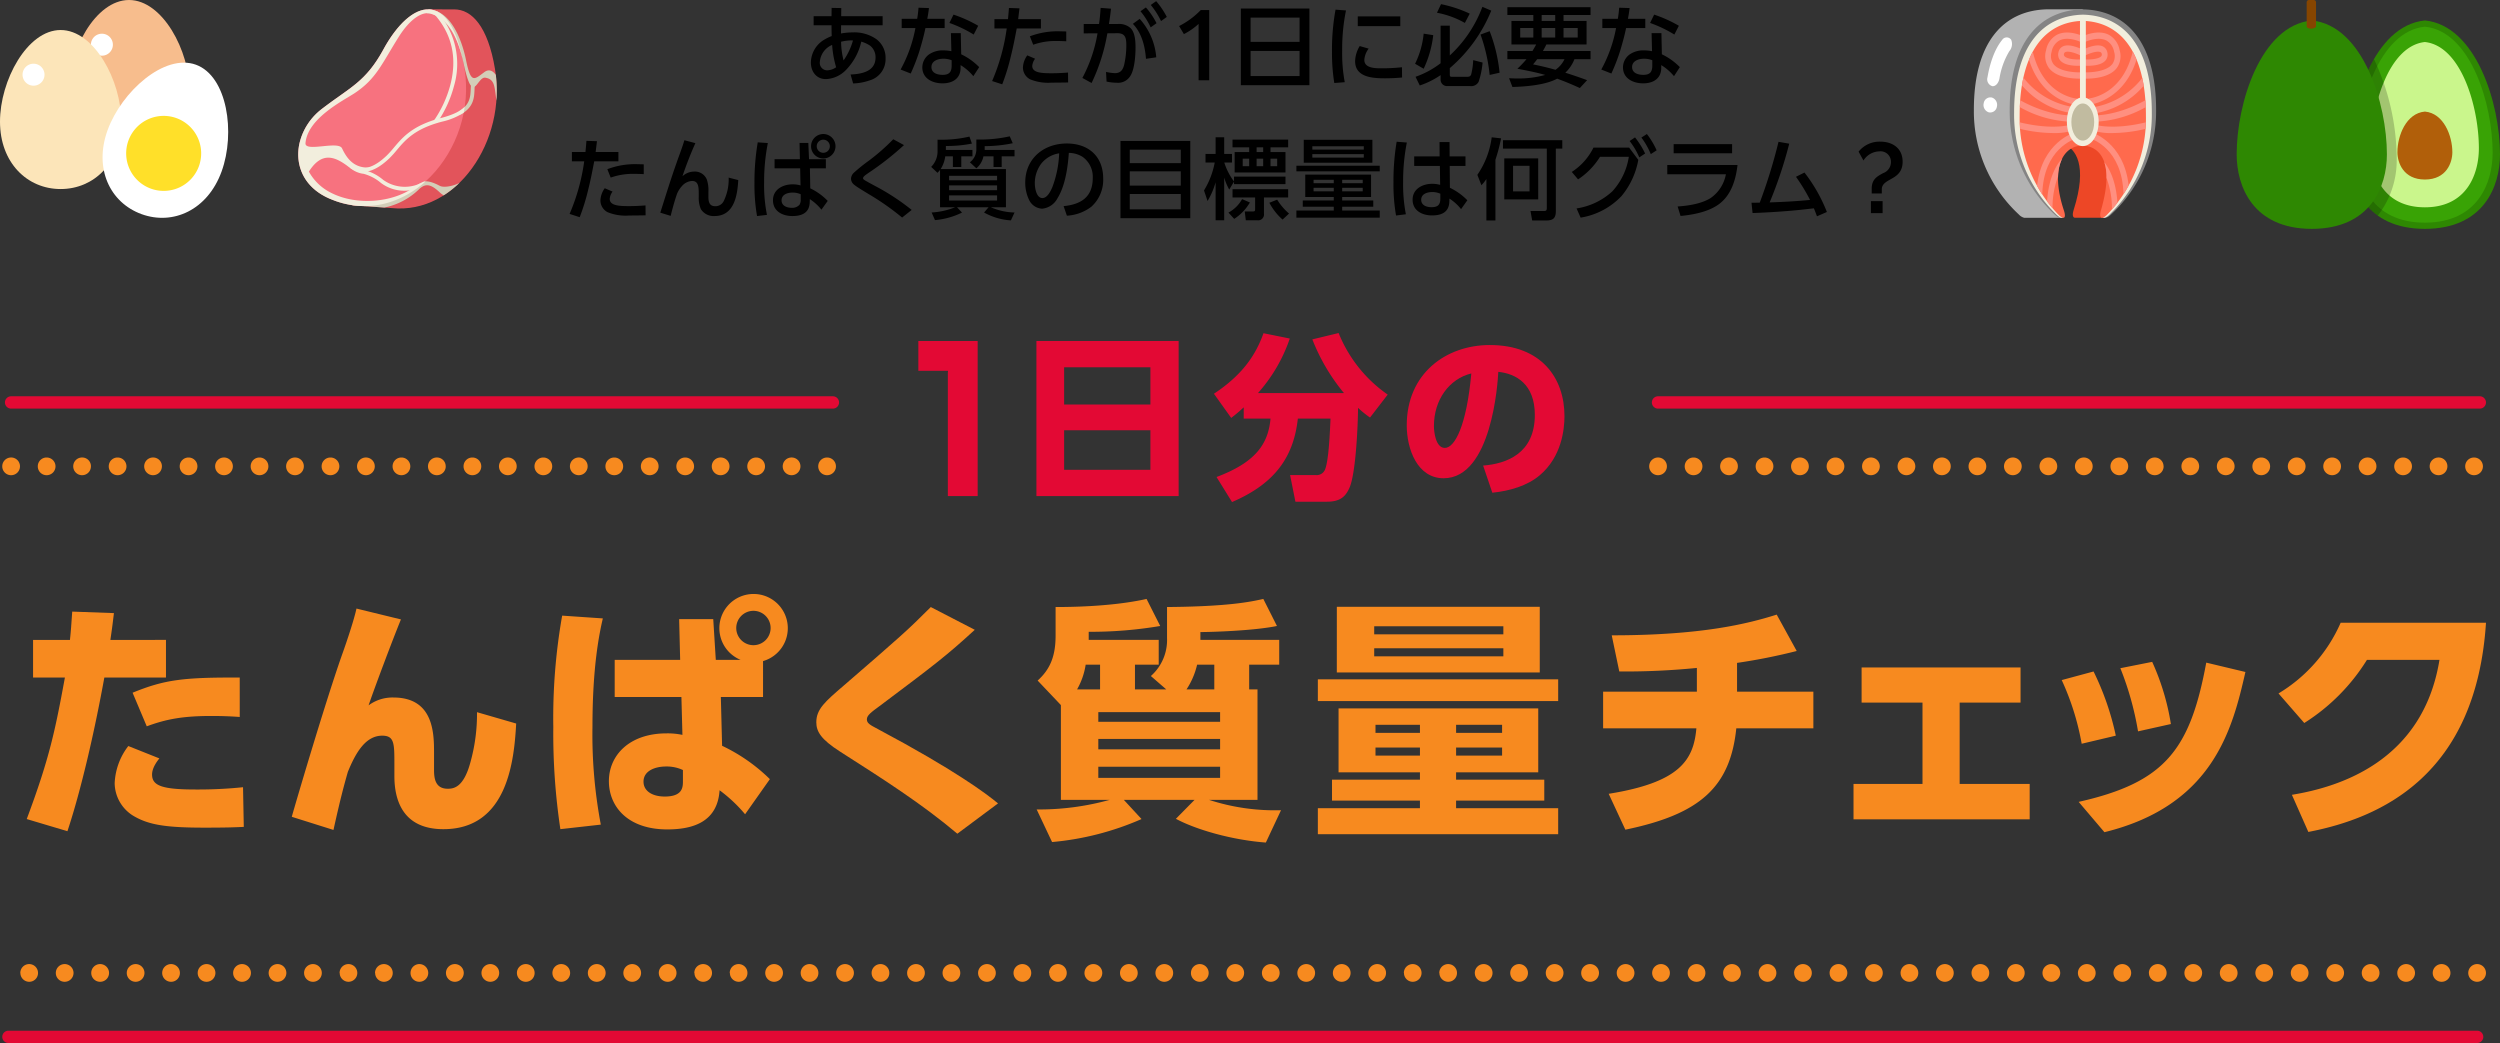 <svg id="index_ttl_01" xmlns="http://www.w3.org/2000/svg" width="564.471" height="235.497" viewBox="0 0 564.471 235.497">
  <rect x="0" y="0" width="564.471" height="235.497" fill="#333333" stroke="none"/>
  <defs>
    <style>
      .cls-1 {
        fill: #f78a1f;
      }

      .cls-2 {
        fill: #e30934;
      }

      .cls-3 {
        fill: #e2545b;
      }

      .cls-4 {
        fill: #f7727f;
      }

      .cls-5 {
        fill: #d3ceb8;
      }

      .cls-6 {
        fill: #f2eedd;
      }

      .cls-7 {
        fill: #f7bd8d;
      }

      .cls-8 {
        fill: #fff;
      }

      .cls-9 {
        fill: #fce5b9;
      }

      .cls-10 {
        fill: #ffe029;
      }

      .cls-11 {
        fill: #ed4726;
      }

      .cls-12 {
        fill: #b2b2b2;
      }

      .cls-13 {
        fill: #848484;
      }

      .cls-14 {
        fill: #ff6a4d;
      }

      .cls-15 {
        fill: #ff8f80;
      }

      .cls-16 {
        fill: #c1bba0;
      }

      .cls-17 {
        fill: #2e8802;
      }

      .cls-17, .cls-18, .cls-19, .cls-20, .cls-21, .cls-22 {
        fill-rule: evenodd;
      }

      .cls-18 {
        fill: #39a305;
      }

      .cls-19 {
        fill: #caf68c;
      }

      .cls-20 {
        fill: #b15f0a;
      }

      .cls-21 {
        opacity: 0.2;
      }

      .cls-22 {
        fill: #864500;
      }
    </style>
  </defs>
  <path id="パス_2296" data-name="パス 2296" d="M-91-12.3h9.38v-2.04h-9.36l.02-1.84-2.18-.04-.02,1.88H-97.2v2.04h4.04c0,.82.02,1.64.04,2.44a10.463,10.463,0,0,0-1.58.76,6.11,6.11,0,0,0-3.12,5.22c0,2.02,1.22,3.74,3.38,3.74a6.643,6.643,0,0,0,4.42-1.94A13.378,13.378,0,0,0-86.44-8.6a7.27,7.27,0,0,1,2,.92,3.328,3.328,0,0,1,1.22,2.66c0,3.16-3.14,3.74-5.64,3.84l.58,2.02a12.225,12.225,0,0,0,3.7-.68A4.963,4.963,0,0,0-80.96-4.8a5.236,5.236,0,0,0-2.08-4.36,8.62,8.62,0,0,0-5.36-1.52,14.511,14.511,0,0,0-2.62.24Zm.56,7.94A17.711,17.711,0,0,1-91-8.58a10.279,10.279,0,0,1,2.34-.3c.12,0,.22.02.34.02A14.752,14.752,0,0,1-90.44-4.36Zm-1.68,1.54a3.647,3.647,0,0,1-2.06.7A1.671,1.671,0,0,1-95.8-4a4.524,4.524,0,0,1,2.78-3.86A22.583,22.583,0,0,0-92.12-2.82Zm20.58-10.94c.16-.8.28-1.6.38-2.42l-2.36-.08c-.06.84-.16,1.66-.3,2.5h-3.5v2.1h3.1A31.371,31.371,0,0,1-77.56-2.3l2.28.9a43.954,43.954,0,0,0,2-5.18c.5-1.68.98-3.38,1.32-5.08h4.34v-2.1Zm11.5,1.58a29.8,29.8,0,0,0-5.58-2.52l-.92,1.88a28.741,28.741,0,0,1,5.48,2.62Zm-3.94,1.66H-66.2l.1,4.08a9.208,9.208,0,0,0-1.82-.18,5.371,5.371,0,0,0-3.3.96A3.658,3.658,0,0,0-72.66-2.8c0,2.54,2.32,3.62,4.56,3.62,2.22,0,4.08-1.04,4.08-3.5V-3.3A11.482,11.482,0,0,1-61.14-.8l1.32-2.04a14.217,14.217,0,0,0-4.06-2.9ZM-66.04-4.4v1.22c0,1.46-.56,2.08-2.04,2.08-1.14,0-2.52-.38-2.52-1.76,0-1.42,1.52-1.88,2.68-1.88A5.047,5.047,0,0,1-66.04-4.4Zm14.7-7.18h5.46v-2.1h-5.14c.1-.82.2-1.62.3-2.44l-2.38-.08c-.06.84-.14,1.68-.22,2.52h-3.06v2.1h2.78A45.765,45.765,0,0,1-56.9.3l2.28.74a47.028,47.028,0,0,0,1.96-6.38C-52.14-7.4-51.74-9.48-51.34-11.58Zm2.96,1.78.76,1.9a14.931,14.931,0,0,1,5.38-.84c.7,0,1.38.02,2.08.06V-10.9c-.38,0-.78-.02-1.18-.02A17.643,17.643,0,0,0-48.38-9.8Zm-.58,4.3a5,5,0,0,0-.98,2.72A3,3,0,0,0-48.34-.1a10.67,10.67,0,0,0,4.88.76c1.24,0,2.48-.02,3.72-.04l-.02-2.24c-1.18.1-2.56.16-3.74.16-2.2,0-4.34-.1-4.34-1.64a3.151,3.151,0,0,1,.64-1.64Zm18.08-4.98,2.22-.02c1.9-.02,2.06,1.16,2.06,2.74a19.376,19.376,0,0,1-.5,4.44c-.3,1.14-.84,1.84-2.08,1.84a11.461,11.461,0,0,1-2-.28l.12,2.18a10.917,10.917,0,0,0,2.28.26A3.223,3.223,0,0,0-25.82-.66c1.08-1.42,1.3-4.78,1.3-6.56,0-1.4-.08-3.32-1.08-4.4a3.908,3.908,0,0,0-2.98-.96h-1.94c.18-1.14.34-2.3.46-3.46l-2.34-.18c-.08,1.22-.18,2.44-.36,3.64h-3.46v2.12l3.12-.02A33.021,33.021,0,0,1-36.52-.4L-34.44.74A42.419,42.419,0,0,0-30.88-10.48Zm7.48-4.98a16.448,16.448,0,0,1,2.3,3.64l1.32-.94a16.6,16.6,0,0,0-2.4-3.56Zm-.18,1.72-1.54,1.12c2.02,2.1,2.74,5.06,2.96,7.9l2.32-.34A14.724,14.724,0,0,0-23.58-13.74Zm2.5-3.14a17.3,17.3,0,0,1,2.32,3.64l1.3-.94a18.526,18.526,0,0,0-2.4-3.56Zm10.8,17h2.4V-15.72H-9.8a18.163,18.163,0,0,1-4.88,3.6l1.08,1.82a14.834,14.834,0,0,0,3.32-2.3Zm9.54-16.2V1.24H14.74V-16.08Zm2.2,7.54v-5.48H12.52v5.48Zm0,2.04H12.52V-.82H1.46Zm19.18-9.32a50.534,50.534,0,0,0-.8,9.66,41.86,41.86,0,0,0,.52,6.9L22.72.56a35.013,35.013,0,0,1-.58-7.08A43.635,43.635,0,0,1,23-15.64Zm5.02,1.52v2.2h9.6v-2.2Zm.44,6.7a6.907,6.907,0,0,0-1.04,3.4c0,3.68,4,3.88,6.74,3.88,1.3,0,2.58-.06,3.86-.18l-.02-2.32A40.063,40.063,0,0,1,31-2.58c-1.34,0-3.86,0-3.86-1.88a4.715,4.715,0,0,1,.98-2.56Zm18.36-9.46-.92,1.94a20.219,20.219,0,0,1,6.3,2.3l1.1-2.1A28.64,28.64,0,0,0,44.46-17.06Zm-.1,13.34A20.143,20.143,0,0,1,38.7-.66l.96,1.96a18.771,18.771,0,0,0,4.7-2.34v.98a1.452,1.452,0,0,0,1.52,1.5h5.18A1.891,1.891,0,0,0,52.94.48a18.148,18.148,0,0,0,.9-4.36l-2.12-.54a15.249,15.249,0,0,1-.46,3.24c-.18.42-.42.52-.92.52H46.96c-.4,0-.52-.04-.52-.54V-2.62A33.768,33.768,0,0,0,55.8-15.6l-2-.86A28.463,28.463,0,0,1,46.44-5.48V-12.2H44.36Zm11.08-7.24-2.06.76a38.632,38.632,0,0,1,2.06,9.12l2.24-.5A36.064,36.064,0,0,0,55.44-10.96Zm-12.74.9-2.16-.34A19.794,19.794,0,0,1,38.6-3.6l1.94,1.12A24.092,24.092,0,0,0,42.7-10.06ZM65.1-6.48H59.44v1.84h4.32A23.424,23.424,0,0,1,61.7-2.48c2.1.4,4.22.8,6.28,1.4a22.316,22.316,0,0,1-6.18.8q-.99,0-1.98-.06l.76,1.98c2.98-.08,7.5-.44,10.1-1.88C72.42.4,74.12,1.1,75.8,1.88L77.44.1q-2.43-.9-4.92-1.68a8.363,8.363,0,0,0,2.06-3.06h3.64V-6.48H67.46c.3-.52.52-.94.78-1.48h9.08v-5.32h-5.2v-1.34h6.1v-1.76H59.44v1.76H65.3v1.34H60.36v5.32h5.58C65.68-7.44,65.4-6.98,65.1-6.48Zm5.2,4.24c-1.66-.48-3.36-.88-5.06-1.22.32-.38.64-.78.94-1.18h6.16A6.082,6.082,0,0,1,70.3-2.24ZM67.18-14.62h3.06v1.34H67.18Zm-4.84,2.94H65.3v2.16H62.34Zm4.84,0h3.06v2.16H67.18Zm4.94,0h3.2v2.16h-3.2Zm14.54-2.08c.16-.8.28-1.6.38-2.42l-2.36-.08c-.06.84-.16,1.66-.3,2.5h-3.5v2.1h3.1A31.371,31.371,0,0,1,80.64-2.3l2.28.9a43.954,43.954,0,0,0,2-5.18c.5-1.68.98-3.38,1.32-5.08h4.34v-2.1Zm11.5,1.58a29.8,29.8,0,0,0-5.58-2.52l-.92,1.88a28.741,28.741,0,0,1,5.48,2.62Zm-3.94,1.66H92l.1,4.08a9.208,9.208,0,0,0-1.82-.18,5.371,5.371,0,0,0-3.3.96A3.658,3.658,0,0,0,85.54-2.8C85.54-.26,87.86.82,90.1.82c2.22,0,4.08-1.04,4.08-3.5V-3.3A11.482,11.482,0,0,1,97.06-.8l1.32-2.04a14.217,14.217,0,0,0-4.06-2.9ZM92.16-4.4v1.22c0,1.46-.56,2.08-2.04,2.08-1.14,0-2.52-.38-2.52-1.76,0-1.42,1.52-1.88,2.68-1.88A5.047,5.047,0,0,1,92.16-4.4Zm-238.9,22.82h5.46v-2.1h-5.14c.1-.82.2-1.62.3-2.44l-2.38-.08c-.06.84-.14,1.68-.22,2.52h-3.06v2.1H-149a45.766,45.766,0,0,1-3.3,11.88l2.28.74a47.028,47.028,0,0,0,1.96-6.38C-147.54,22.6-147.14,20.52-146.74,18.42Zm2.96,1.78.76,1.9a14.931,14.931,0,0,1,5.38-.84c.7,0,1.38.02,2.08.06V19.1c-.38,0-.78-.02-1.18-.02A17.643,17.643,0,0,0-143.78,20.2Zm-.58,4.3a5,5,0,0,0-.98,2.72,3,3,0,0,0,1.6,2.68,10.67,10.67,0,0,0,4.88.76c1.24,0,2.48-.02,3.72-.04l-.02-2.24c-1.18.1-2.56.16-3.74.16-2.2,0-4.34-.1-4.34-1.64a3.151,3.151,0,0,1,.64-1.64Zm17.98-10.84c-.52,1.76-1.2,3.46-1.8,5.2-1.3,3.68-2.46,7.42-3.64,11.16l2.34.72c.46-1.82.82-3.16,1.42-4.94a5.852,5.852,0,0,1,1.14-1.8,3.23,3.23,0,0,1,2.26-1.14c1.44,0,1.52,1.28,1.52,2.96v.64a6.438,6.438,0,0,0,.48,2.76,3.387,3.387,0,0,0,3.08,1.56c4.44,0,5.18-4.66,5.36-8.12l-2.18-.56a.974.974,0,0,1,.02.24,11.14,11.14,0,0,1-1.14,5.1,2.065,2.065,0,0,1-1.9,1.12c-1.38,0-1.54-1.08-1.54-2.2v-1a7.7,7.7,0,0,0-.34-2.78,2.9,2.9,0,0,0-2.88-1.84,3.9,3.9,0,0,0-2.64,1.06c.84-2.5,1.84-5.08,2.92-7.48Zm26.08,4.28h-5.72V20h5.78l.08,3.86a6.591,6.591,0,0,0-1.78-.24c-2.18,0-4.44,1.14-4.44,3.6,0,2.48,2.16,3.56,4.36,3.56,2.24,0,3.92-.76,3.94-3.24l.02-.58a11,11,0,0,1,2.62,2.38l1.42-1.98a13.855,13.855,0,0,0-3.94-2.84L-98.04,20h3.6V17.94h-3.8l-.16-3.66h-1.98Zm.18,7.92v1.12a2.176,2.176,0,0,1-.26,1.24,2.176,2.176,0,0,1-1.78.7c-1.06,0-2.28-.44-2.28-1.68,0-1.36,1.4-1.76,2.5-1.76A4.436,4.436,0,0,1-100.12,25.86Zm5.1-13.6a2.766,2.766,0,0,0-2.76,2.76,2.766,2.766,0,0,0,2.76,2.76,2.766,2.766,0,0,0,2.76-2.76A2.766,2.766,0,0,0-95.02,12.26Zm0,1.28a1.477,1.477,0,0,1,1.48,1.48,1.477,1.477,0,0,1-1.48,1.48,1.477,1.477,0,0,1-1.48-1.48A1.477,1.477,0,0,1-95.02,13.54Zm-14.8.6a53.21,53.21,0,0,0-.74,9.1,41.374,41.374,0,0,0,.58,7.54l2.24-.26a34.049,34.049,0,0,1-.64-7.26,44.884,44.884,0,0,1,.84-8.96Zm33.02.62-2.42-1.32a46.2,46.2,0,0,1-5.46,4.8,39.34,39.34,0,0,0-3.48,2.8,1.976,1.976,0,0,0-.6,1.32,1.755,1.755,0,0,0,.7,1.34c.54.48,2.54,1.66,3.28,2.12a58.287,58.287,0,0,1,7.56,5.3l2.16-1.72a51.2,51.2,0,0,0-7.64-5.08c-.98-.52-1.96-1.04-2.92-1.6-.16-.1-.42-.26-.42-.48,0-.34.46-.66,1.14-1.14A65.378,65.378,0,0,0-76.8,14.76Zm8.28,5.42a7.145,7.145,0,0,0,1.04-2.88h1.72v2.4h1.9V17.3h2.52V15.86h-6v-.9a28.987,28.987,0,0,0,5.88-.54l-.56-1.58a28.12,28.12,0,0,1-7.2.7v2.78a4.953,4.953,0,0,1-1.44,3.36l1.42,1.34a4.718,4.718,0,0,0,.58-.66V28.8h3.4a16.887,16.887,0,0,1-5.3,1.18l.76,1.72A17.158,17.158,0,0,0-63.7,30l-1.12-1.2h7.12l-1.02,1.18a14.089,14.089,0,0,0,6.06,1.78l.82-1.78a14.019,14.019,0,0,1-5.34-1.18h3.4V20.18Zm12.74,1.52v1H-66.62v-1Zm0,2.16v1.08H-66.62V23.86Zm0,2.26v1.16H-66.62V26.12Zm3.54-11.78-.68-1.56a30.911,30.911,0,0,1-7.54.72v2.12a3.642,3.642,0,0,1-1.46,3.02L-60.46,20a4.714,4.714,0,0,0,1.6-2.7h2.28v2.4h1.84V17.3h2.9V15.86h-6.74V15A31.87,31.87,0,0,0-52.24,14.34ZM-40.02,30.7a10,10,0,0,0,5.52-2.02,8.164,8.164,0,0,0,2.68-6.36c0-5-3.3-7.92-8.22-7.92-5.2,0-9.38,3.4-9.38,8.8a8.89,8.89,0,0,0,.86,3.92,3.453,3.453,0,0,0,2.94,2,4.372,4.372,0,0,0,3.48-2.36c1.74-2.78,2.34-7,2.56-10.24a5.982,5.982,0,0,1,3.08.88,5.511,5.511,0,0,1,2.32,4.8c0,4.28-2.64,5.96-6.58,6.34Zm-1.74-14.08a24.115,24.115,0,0,1-1.52,7.58c-.36.88-1.14,2.52-2.26,2.52-1.36,0-1.72-2.26-1.72-3.3a7.372,7.372,0,0,1,1.46-4.48A6.386,6.386,0,0,1-41.76,16.62Zm13.84-2.8V31.26h15.76V13.82Zm2.1,5.02V15.8H-14.3v3.04Zm0,1.84H-14.3V23.9H-25.82Zm0,5.12H-14.3v3.46H-25.82Zm19.18-7.1A18.479,18.479,0,0,1-9.06,25l.8,2.38a17.153,17.153,0,0,0,1.82-4.22v8.58H-4.5V22.1a12.873,12.873,0,0,0,1.14,2.7L-2.28,23v.58H9.34v-1.7H-2.28v1.1a14.247,14.247,0,0,1-2.2-4.28h1.74V16.76H-4.5V13H-6.44v3.76H-8.72V18.7Zm4.02-5.18v1.74H1.14v1.08H-2.14v4.6H9.34v-4.6H5.96V15.26H9.94V13.52ZM4.3,15.26v1.08H2.82V15.26ZM1.14,17.82v1.7H-.32v-1.7Zm3.16,0v1.7H2.82v-1.7Zm3.16,0v1.7H5.96v-1.7Zm-10.08,6.9v1.86h5.1v2.74c0,.32-.14.42-.46.42H.14l.24,2H3.02a1.316,1.316,0,0,0,1.46-1.48V26.58H9.94V24.72Zm3.92,3-1.76-.76A7.638,7.638,0,0,1-3.54,30l1.3,1.42A10.993,10.993,0,0,0,1.3,27.72Zm7.38,3.86,1.46-1.36a13.371,13.371,0,0,1-2.68-3.14l-1.76.7A13.417,13.417,0,0,0,8.68,31.58ZM11.8,19.42v1.26H30.62V19.42Zm1.66-5.86v5.18h15.5V13.56Zm13.56,1.46v.76H15.4v-.76Zm0,1.78v.78H15.4V16.8Zm1.64,4.62H13.8v5.06h6.44v.78h-7v1.42h7v.86H11.8v1.6H30.62v-1.6H22.14v-.86h7.02V27.26H22.14v-.78h6.52ZM20.24,22.6v.76H15.68V22.6Zm0,1.8v.8H15.68v-.8Zm6.54-1.8v.76H22.14V22.6Zm0,1.8v.8H22.14v-.8ZM46.4,17.32l-.02-3.24H44.12l.02,3.24H38.4v2.14h5.8l.06,4.28a6.847,6.847,0,0,0-1.8-.24c-2.16,0-4.42,1.14-4.42,3.58,0,2.5,2.18,3.56,4.38,3.56,2.22,0,3.88-.76,3.92-3.22l.02-.58a10.6,10.6,0,0,1,2.62,2.38l1.42-2a13.789,13.789,0,0,0-3.94-2.82l-.04-4.94h3.56V17.32Zm-2.1,8.42v1.12c0,1.4-.6,1.92-2,1.92-1.08,0-2.32-.4-2.32-1.68,0-1.32,1.38-1.74,2.5-1.74A4.436,4.436,0,0,1,44.3,25.74ZM34.44,14a53.517,53.517,0,0,0-.72,9.1,41.455,41.455,0,0,0,.58,7.56l2.22-.28a35.257,35.257,0,0,1-.62-7.26,44.686,44.686,0,0,1,.84-8.94ZM54.7,22.42v9.36h2.04V18.08a40.072,40.072,0,0,0,1.28-4.84L55.9,13a19.288,19.288,0,0,1-3.24,8.48l.92,2.34A9.293,9.293,0,0,0,54.7,22.42Zm17.14-8.76H58.44v1.9h9.9V28.94c0,.48-.08.7-.6.7H64.66l.38,2.14H68.2c1.54,0,2.18-.5,2.18-2.1V15.56h1.46Zm-5.44,4.1H58.74v9.26H66.4Zm-1.96,1.68v5.78H60.72V19.44ZM89,18.1l-2.08-2.78H78.88a13.7,13.7,0,0,1-4.9,5.5L75.4,22.5a16.534,16.534,0,0,0,4.96-5.1h6.5a14.89,14.89,0,0,1-3.72,7.8,15.279,15.279,0,0,1-8.08,3.86l.92,2.08a16.294,16.294,0,0,0,9.22-4.86A17.611,17.611,0,0,0,89,18.1Zm.7-5.04a16.849,16.849,0,0,1,2.12,3.74l1.32-.86a18.107,18.107,0,0,0-2.2-3.68Zm-2.66.78a16.367,16.367,0,0,1,2.18,3.7l1.32-.88a19.144,19.144,0,0,0-2.28-3.64Zm9.94.7V16.6h13.2V14.54Zm-1.44,4.72v2.08h13.24a8.349,8.349,0,0,1-3.48,5.4c-2.08,1.28-5.02,1.72-7.42,1.88l.66,2.14c2.82-.26,6.26-.92,8.58-2.6,2.86-2.04,3.9-5.58,4.28-8.9Zm20.88,8.5c-.62,0-1.24.02-1.86.02l.24,2.32c1.84-.06,3.68-.16,5.52-.28,1.4-.1,2.8-.2,4.22-.34,1.36-.12,2.74-.3,4.1-.44.26.6.48,1.2.7,1.8l2.24-.98a35.66,35.66,0,0,0-5.06-8.9l-1.92.96a40.85,40.85,0,0,1,3.18,5.22c-3.04.3-6.08.46-9.12.56a96.358,96.358,0,0,0,4.42-13.26l-2.42-.42A118.475,118.475,0,0,1,116.42,27.76Zm25.28-2.08h2.28v-.94c0-1.18,1-1.7,2.02-2.28,1.28-.7,2.68-1.58,2.68-3.94,0-3.06-2.28-4.54-5.06-4.54a6.061,6.061,0,0,0-4.88,2.26l1.1,2a4.347,4.347,0,0,1,3.56-2.06,2.343,2.343,0,0,1,2.64,2.42,2.615,2.615,0,0,1-1.74,2.48c-1.2.68-2.6,1.28-2.6,3.52Zm-.18,4.44h2.64v-2.7h-2.64Z" transform="translate(280.909 18)"/>
  <g id="グループ_4836" data-name="グループ 4836" transform="translate(-263.565 -414.109)">
    <path id="パス_1701" data-name="パス 1701" class="cls-1" d="M265.45,551.774c5.192-13.862,6.452-20.2,8.618-31.951h-7.189v-8.5h8.328c.229-2.109.29-3.256.515-6.392l9.415.342c-.342,2.854-.4,3.309-.8,6.05H296.89v8.5H282.971c-2.23,12.325-5.309,25.62-8.332,34.693ZM295.4,538.081c-1.481,1.827-1.65,3.023-1.65,3.655,0,2.508,2.282,3.365,9.813,3.365a98.782,98.782,0,0,0,10.723-.515l.173,8.956c-2.339.117-4.452.173-8.843.173-8.843,0-12.723-.628-16.205-2.737a8.751,8.751,0,0,1-4.105-7.306,14.755,14.755,0,0,1,3.079-8.388Zm18.145-9.358c-1.538-.113-3.594-.225-6.388-.225-6.336,0-10.159.684-14.607,2.339l-3.2-7.588c7.245-2.966,11.524-3.482,24.191-3.425Z" transform="translate(4.151 47.268)"/>
    <path id="パス_1702" data-name="パス 1702" class="cls-1" d="M304.968,507.215c-1.884,4.56-6.279,16.314-7.306,19.4a9.06,9.06,0,0,1,5.591-1.771c9.246,0,9.185,8.336,9.185,12.671v3.707c0,1.884.286,4.222,3.083,4.222,1.312,0,3.595-.229,5.136-5.993a40.592,40.592,0,0,0,1.481-11.294l8.847,2.564c-.459,8.107-1.828,23.853-16.431,23.853-9.246,0-11.069-6.674-11.069-11.979v-2.685c0-4.677,0-6.448-2.741-6.448-3.711,0-5.937,3.711-7.76,8.159-.8,2.8-1.654,5.877-3.252,13.126l-9.415-2.967c.857-3.083,7.3-24.992,11.242-36.291.395-1.082,2.681-7.531,3.365-10.727Z" transform="translate(49.128 46.753)"/>
    <path id="パス_1703" data-name="パス 1703" class="cls-1" d="M394.786,544.413c10.84-1.771,29.613-7.648,33.32-30.47H411.732A44.7,44.7,0,0,1,397.579,528.2l-5.816-6.674A34.981,34.981,0,0,0,405.8,505.554h32.809c-2.226,34.52-23.793,44.1-40.11,47.243Z" transform="translate(386.263 49.155)"/>
    <g id="グループ_4833" data-name="グループ 4833" transform="translate(470.917 489.305)">
      <path id="パス_1704" data-name="パス 1704" class="cls-2" d="M328.263,489.75h-12.8v6.736h6.712l-.05.475v27.812h6.735V489.75Z" transform="translate(-315.465 -487.959)"/>
      <path id="パス_1705" data-name="パス 1705" class="cls-2" d="M354.2,489.75v35.022H322.088V489.75ZM328.343,504.1h19.482v-8.408H328.343Zm0,5.812v8.928h19.482v-8.928Z" transform="translate(-295.429 -487.959)"/>
      <path id="パス_1706" data-name="パス 1706" class="cls-2" d="M338.778,506.078a36.169,36.169,0,0,1-2.83,2.391l-3.9-5.458c6.774-4.464,9.564-9.121,11.194-13.665l5.937,1.2A35.873,35.873,0,0,1,342,502.854h19.405a44.157,44.157,0,0,1-7.133-12.116l5.933-1.433a31,31,0,0,0,11.081,13.9l-3.989,5.18a22.934,22.934,0,0,1-2.709-2.19c0,3.107-.439,14.583-1.912,18.008-.833,1.872-1.952,3.184-5.1,3.184h-7.128l-1.2-6.013h5.776a2.033,2.033,0,0,0,2.073-1.155c.878-1.876,1.155-8.807,1.276-11.6h-7.374c-1.034,9.523-6.018,15.022-14.861,18.846l-3.5-5.655c8.722-3.268,11.673-7.37,12.188-13.19h-6.054Z" transform="translate(-265.311 -489.305)"/>
      <path id="パス_1707" data-name="パス 1707" class="cls-2" d="M360.109,517.192c5.261-.4,11.673-2.713,11.673-11.435,0-6.935-4.222-9.322-8.247-9.721-.117,2.467-1.509,24.022-12.349,24.022-5.9,0-8.324-6.533-8.324-11.951,0-11.753,8.92-18.129,18.761-18.129,11.592,0,16.853,7.41,16.853,16.056,0,2.987-.636,9.165-5.579,13.347-2.826,2.391-6.81,3.546-10.715,3.945ZM349,508.264c0,1.357.4,4.943,2.467,4.943,2.234,0,4.9-4.979,5.977-16.817C352.421,497.626,349,502.367,349,508.264Z" transform="translate(-232.588 -487.269)"/>
    </g>
    <path id="パス_1708" data-name="パス 1708" class="cls-1" d="M306.17,509.518c-.745,3.252-2.339,10.614-2.339,24.42a109.167,109.167,0,0,0,1.884,22.138l-9.133,1.026a145.931,145.931,0,0,1-1.594-23.048,132.984,132.984,0,0,1,2-25.165Zm36.174,17.743h-9.527l.282,11.017a39.443,39.443,0,0,1,10.787,7.531l-5.595,7.93a33.168,33.168,0,0,0-5.76-5.418c-.459,7.072-5.877,8.839-11.81,8.839-8.956,0-13.182-5.188-13.182-10.9,0-5.82,4.621-10.784,13.009-10.784a15.854,15.854,0,0,1,3.594.342l-.229-8.562H308.85v-8.384h14.78l-.229-9.189h7.7l.576,9.189h5.587a7.727,7.727,0,1,1,5.08.282Zm-18.089,16.491a8.629,8.629,0,0,0-3.764-.8c-2.624,0-5.136,1.022-5.136,3.421,0,2.17,2.057,3.365,4.794,3.365,4.106,0,4.106-2.166,4.106-3.538Zm12.039-32.064a3.88,3.88,0,1,0,3.88-3.884A3.888,3.888,0,0,0,336.294,511.687Z" transform="translate(93.507 44.221)"/>
    <path id="パス_1709" data-name="パス 1709" class="cls-1" d="M341.584,555.855c-8.046-6.786-16.66-12.269-26.477-18.54-4.279-2.741-5.365-4.508-5.365-6.621,0-2.967,2-4.677,6.11-8.215,13.005-11.242,14.434-12.494,19.739-17.8l9.93,5.136c-6.336,5.82-9.185,7.986-21.514,17.232-1.88,1.368-2.85,2.109-2.85,2.967,0,.914.684,1.256,2.508,2.226,17.348,9.242,24.424,14.547,27.105,16.773Z" transform="translate(138.136 46.496)"/>
    <path id="パス_1710" data-name="パス 1710" class="cls-1" d="M351.368,524.648l-3.478-3.023a10.851,10.851,0,0,0,3.651-8.562v-7.016c13.979-.113,18.942-1.2,21.74-1.827l3.079,6.106c-5.245,1.083-14.889,1.373-17.288,1.373v1.767h17.8v5.591h-6.786v5.591h1.88v24.936H361.016a48.033,48.033,0,0,0,16.261,2.339l-3.425,7.3c-7.644-.568-15.75-2.906-20.315-5.361l4.222-4.279H341.784l4,4.335a64.43,64.43,0,0,1-20.2,5.192l-3.478-7.358a59.532,59.532,0,0,0,16.491-2.169H327.575v-21.4l-5.249-5.534c2.91-2.625,4.053-5.647,4.053-10.155v-6.449c2.967,0,12.667-.056,20.54-1.827L350,510.327a94.318,94.318,0,0,1-16.145,1.312v1.827h15.807v5.591H344.3v5.591Zm-14.949,0v-5.591H333.17a16.134,16.134,0,0,1-1.944,5.591Zm27.105,5.136h-27.5v2.17h27.5Zm0,6.05h-27.5v2.339h27.5Zm0,6.275h-27.5v2.508h27.5Zm-1.312-17.461v-5.591h-3.88a17.129,17.129,0,0,1-2.395,5.591Z" transform="translate(175.527 45.123)"/>
    <path id="パス_1711" data-name="パス 1711" class="cls-1" d="M392.138,521.035v4.911H337.875v-4.911Zm-4.5,6.565v14.434H369.086v1.654H389v4.738H369.086v1.707h23.052v5.877H337.875v-5.877h23.052v-1.707H341.071v-4.738h19.856v-1.654H342.552V527.6Zm-45.476-22.939h45.818v14.833H342.158Zm37.6,6.219v-1.827H350.6v1.827Zm-29.162,3.14v1.823H379.76v-1.823Zm.29,17.288v1.827h10.039v-1.827Zm0,5.132v1.827h10.039V536.44Zm18.2-5.132v1.827h10.385v-1.827Zm0,5.132v1.827h10.385V536.44Z" transform="translate(223.245 46.454)"/>
    <path id="パス_1712" data-name="パス 1712" class="cls-1" d="M384.118,522.5h17.231v8.276h-17.4c-1.373,13.295-8.215,19.4-25.052,22.883l-3.763-8.1c16.032-2.568,19.172-7.591,19.8-14.78H353.877V522.5h21.168v-5.361a164.255,164.255,0,0,1-17.517.8l-1.707-8.163c20.194,0,30.579-2.568,37.253-4.677l4.512,8.215A130.173,130.173,0,0,1,384.118,516Z" transform="translate(271.653 47.782)"/>
    <path id="パス_1713" data-name="パス 1713" class="cls-1" d="M391.889,534.367H407.7v7.99H367.923v-7.99H383.5V516H369.75v-7.933h35.888V516h-13.75Z" transform="translate(314.144 56.745)"/>
    <path id="パス_1714" data-name="パス 1714" class="cls-1" d="M384.11,526.238a58.816,58.816,0,0,0-4.508-14.378l7.189-1.94a61.984,61.984,0,0,1,5.023,14.491Zm-.684,13.122c19.514-4.392,25.161-11.753,28.812-31.44l8.843,2.113c-2.906,12.724-7.189,30.128-31.835,36.174Zm13.408-15.92a68.772,68.772,0,0,0-3.993-14.261l7.189-1.429a54.345,54.345,0,0,1,4.222,14.036Z" transform="translate(349.475 55.802)"/>
    <g id="線_20" data-name="線 20" transform="translate(268.16 631.79)">
      <path id="パス_213" data-name="パス 213" class="cls-1" d="M817.8,526.7a2.008,2.008,0,0,1,2-2h0a2.011,2.011,0,0,1,2,2h0a2,2,0,0,1-1.992,2H819.8a2,2,0,0,1-2-1.992Zm-8.022,0a2.008,2.008,0,0,1,2-2h0a2,2,0,0,1,2,1.992v.008h0a1.982,1.982,0,0,1-1.964,2h-.036a2,2,0,0,1-2-1.992Zm-8,0a2,2,0,0,1,1.992-2h.008a2.011,2.011,0,0,1,2,2h0a2,2,0,0,1-1.992,2h-.008a1.982,1.982,0,0,1-2-1.964Zm-8.022,0a2.008,2.008,0,0,1,2-2h0a2,2,0,0,1,2,1.992v.008h0a1.983,1.983,0,0,1-1.964,2h-.036a2,2,0,0,1-2-1.992Zm-8,0a2,2,0,0,1,1.992-2h.008a2.011,2.011,0,0,1,2,2h0a2,2,0,0,1-1.992,2h-.008a1.982,1.982,0,0,1-2-1.964Zm-8.022,0a2.008,2.008,0,0,1,2-2h0a2,2,0,0,1,2,1.992v.008h0a1.982,1.982,0,0,1-1.964,2h-.036a2,2,0,0,1-2-1.992Zm-8,0a2.008,2.008,0,0,1,2-2h0a2.011,2.011,0,0,1,2,2h0a2,2,0,0,1-1.992,2h-.008a2,2,0,0,1-2-1.992Zm-8.022,0a2.008,2.008,0,0,1,2-2h0a2,2,0,0,1,2,1.992v.008h0a1.982,1.982,0,0,1-1.964,2h-.036a2,2,0,0,1-2-1.992Zm-8,0a2,2,0,0,1,1.992-2h.008a2.011,2.011,0,0,1,2,2h0a2,2,0,0,1-1.992,2h-.008a1.983,1.983,0,0,1-2-1.96v-.04Zm-8.022,0a2.008,2.008,0,0,1,2-2h0a2,2,0,0,1,2,1.992v.008h0a1.982,1.982,0,0,1-1.964,2H747.7a2,2,0,0,1-2-1.992Zm-8,0a2.009,2.009,0,0,1,2-2h0a2.011,2.011,0,0,1,2,2h0a2,2,0,0,1-1.992,2H739.7a2,2,0,0,1-2-1.989V526.7Zm-8.022,0a2.009,2.009,0,0,1,2-2h0a2,2,0,0,1,2,1.992v.008h0a1.982,1.982,0,0,1-1.964,2h-.036a2,2,0,0,1-2-1.989V526.7Zm-8,0a2,2,0,0,1,1.992-2h.008a2.011,2.011,0,0,1,2,2h0a2,2,0,0,1-1.992,2h-.008a1.988,1.988,0,0,1-2-1.964V526.7Zm-8.022,0a2.008,2.008,0,0,1,2-2h0a2,2,0,0,1,2,1.992v.008h0a1.982,1.982,0,0,1-1.964,2h-.036a2,2,0,0,1-2-1.992Zm-8,0a2,2,0,0,1,1.992-2h.008a2.005,2.005,0,0,1,2,2h0a1.993,1.993,0,0,1-1.989,2h-.008a1.989,1.989,0,0,1-2-1.964V526.7Zm-8.022,0a2.008,2.008,0,0,1,2-2h0a2,2,0,0,1,2,1.992v.008h0a1.983,1.983,0,0,1-1.968,2h-.032a2,2,0,0,1-2-1.992Zm-8,0a2,2,0,0,1,1.992-2h.008a2,2,0,0,1,2,2h0a1.993,1.993,0,0,1-1.988,2h-.008a1.988,1.988,0,0,1-2-1.964V526.7Zm-8.022,0a2.008,2.008,0,0,1,2-2h0a2,2,0,0,1,2,1.992v.008h0a1.983,1.983,0,0,1-1.968,2h-.032a2,2,0,0,1-2-1.992Zm-8,0a2,2,0,0,1,1.988-2h.012a2,2,0,0,1,2,2h0a1.993,1.993,0,0,1-1.988,2h-.008a1.989,1.989,0,0,1-2-1.964V526.7Zm-8.022,0a2.008,2.008,0,0,1,2-2h0a2,2,0,0,1,2,1.992v.008h0a1.983,1.983,0,0,1-1.968,2H667.6a2,2,0,0,1-2-1.992Zm-8,0a2.009,2.009,0,0,1,2-2h0a2.005,2.005,0,0,1,2,2h0a1.993,1.993,0,0,1-1.989,2H659.6a2,2,0,0,1-2-1.989V526.7Zm-8.022,0a2.008,2.008,0,0,1,2-2h0a2,2,0,0,1,2,1.992v.008h0a1.986,1.986,0,0,1-1.968,2h-.032a2,2,0,0,1-2-1.992Zm-8,0a2,2,0,0,1,1.988-2h.012a2.008,2.008,0,0,1,2,2h0a2,2,0,0,1-1.988,2h-.008a1.988,1.988,0,0,1-2-1.964V526.7Zm-8.022,0a2.008,2.008,0,0,1,2-2h0a2,2,0,0,1,2,1.992v.008h0a1.986,1.986,0,0,1-1.968,2h-.032a1.993,1.993,0,0,1-2-1.989V526.7Zm-8,0a2.009,2.009,0,0,1,2-2h0a2.008,2.008,0,0,1,2,2h0a2,2,0,0,1-1.989,2h-.008a2,2,0,0,1-2-1.989V526.7Zm-8.022,0a2.009,2.009,0,0,1,2-2h0a2.009,2.009,0,0,1,2.017,2h0a2,2,0,0,1-2,2h-.02a1.993,1.993,0,0,1-2-1.989V526.7Zm-8,0a2,2,0,0,1,1.989-2h.012a2.008,2.008,0,0,1,2,2h0a2,2,0,0,1-1.989,2h-.008a1.986,1.986,0,0,1-2-1.964V526.7Zm-8.022,0a2.008,2.008,0,0,1,2-2h0a2,2,0,0,1,2,1.992v.008h0a1.986,1.986,0,0,1-1.968,2h-.032a2,2,0,0,1-2-1.989V526.7Zm-8,0a2,2,0,0,1,1.988-2h.012a2.008,2.008,0,0,1,2,2h0a2,2,0,0,1-1.988,2h-.008a1.98,1.98,0,0,1-2-1.96v-.04Zm-8.022,0a2.008,2.008,0,0,1,2-2h0a2,2,0,0,1,2,1.992v.008h0a1.986,1.986,0,0,1-1.968,2H587.5a2,2,0,0,1-2-1.989V526.7Zm-8,0a2,2,0,0,1,1.988-2h.008a2.009,2.009,0,0,1,2,2h0a2,2,0,0,1-1.988,2H579.5a1.985,1.985,0,0,1-2-1.964V526.7Zm-8.022,0a2.009,2.009,0,0,1,2-2h0a2,2,0,0,1,2,1.992v.008h0a1.986,1.986,0,0,1-1.968,2h-.032a2,2,0,0,1-2-1.989V526.7Zm-8,0a2,2,0,0,1,1.988-2h.008a2.008,2.008,0,0,1,2,2h0a2,2,0,0,1-1.988,2h-.012a1.985,1.985,0,0,1-2-1.964V526.7Zm-8.022,0a2.008,2.008,0,0,1,2-2h0a2,2,0,0,1,2,1.992v.008h0a1.986,1.986,0,0,1-1.968,2h-.032a2,2,0,0,1-2-1.989V526.7Zm-8,0a2.008,2.008,0,0,1,2-2h0a2.008,2.008,0,0,1,2,2h0a2,2,0,0,1-1.988,2h-.012a2,2,0,0,1-2-1.989V526.7Zm-8.022,0a2.008,2.008,0,0,1,2-2h0a2,2,0,0,1,2,1.992v.008h0a1.986,1.986,0,0,1-1.968,2h-.032a2,2,0,0,1-2-1.989V526.7Zm-8,0a1.993,1.993,0,0,1,1.988-2h.008a2.009,2.009,0,0,1,2,2h0a2,2,0,0,1-1.989,2h-.012a1.985,1.985,0,0,1-2-1.964V526.7Zm-8.022,0a2.009,2.009,0,0,1,2-2h0a2,2,0,0,1,2,1.992v.008h0a1.986,1.986,0,0,1-1.968,2h-.032a2,2,0,0,1-2-1.989V526.7Zm-8,0a2.005,2.005,0,0,1,2-2h0a2.009,2.009,0,0,1,2,2h0a2,2,0,0,1-1.988,2h-.012a2,2,0,0,1-2-1.989V526.7Zm-8.022,0a2.009,2.009,0,0,1,2-2h0a2.009,2.009,0,0,1,2.017,2h0a2,2,0,0,1-2,2h-.02a2,2,0,0,1-2-1.989V526.7Zm-8,0a1.993,1.993,0,0,1,1.988-2h.008a2.008,2.008,0,0,1,2,2h0a2,2,0,0,1-1.992,2H499.4a1.983,1.983,0,0,1-2-1.96v-.04Zm-8.022,0a2.008,2.008,0,0,1,2-2h0a2,2,0,0,1,2,1.992v.008h0a1.986,1.986,0,0,1-1.968,2h-.032a2,2,0,0,1-2-1.989V526.7Zm-8,0a2.005,2.005,0,0,1,2-2h0a2.009,2.009,0,0,1,2,2h0a2,2,0,0,1-1.992,2h-.008a2,2,0,0,1-2-1.989V526.7Zm-8.022,0a2.008,2.008,0,0,1,2-2h0a2,2,0,0,1,2,1.992v.008h0a1.986,1.986,0,0,1-1.968,2h-.032a2,2,0,0,1-2-1.989V526.7Zm-8,0a2,2,0,0,1,1.992-2h.008a2.008,2.008,0,0,1,2,2h0a2,2,0,0,1-1.992,2h-.008a1.982,1.982,0,0,1-2-1.96v-.04Zm-8.018,0a2.009,2.009,0,0,1,2-2h0a2,2,0,0,1,2,1.992v.008h0a1.986,1.986,0,0,1-1.968,2h-.032a2,2,0,0,1-2-1.989V526.7Zm-8,0a2,2,0,0,1,1.992-2h.008a2.008,2.008,0,0,1,2,2h0a2,2,0,0,1-1.992,2h-.008a1.983,1.983,0,0,1-2-1.96v-.04Zm-8.018,0a2.008,2.008,0,0,1,2-2h0a2,2,0,0,1,2,1.992v.008h0a1.98,1.98,0,0,1-1.964,2h-.032a2,2,0,0,1-2-1.989V526.7Zm-8,0a2.011,2.011,0,0,1,2-2h0a2.009,2.009,0,0,1,2,2h0a2,2,0,0,1-1.992,2h-.008a2,2,0,0,1-2-1.989V526.7Zm-8.018,0a2.008,2.008,0,0,1,2-2h0a2,2,0,0,1,2,1.992v.008h0a1.98,1.98,0,0,1-1.964,2H427.3a2,2,0,0,1-2-1.989V526.7Zm-8,0a2,2,0,0,1,1.992-2h.008a2.008,2.008,0,0,1,2,2h0a2,2,0,0,1-1.992,2H419.3a1.983,1.983,0,0,1-2-1.96v-.04Zm-8.018,0a2.009,2.009,0,0,1,2-2h0a2,2,0,0,1,2,1.992v.008h0a1.98,1.98,0,0,1-1.964,2h-.032a2,2,0,0,1-2-1.989V526.7Zm-8,0a2.011,2.011,0,0,1,2-2h0a2.008,2.008,0,0,1,2,2h0a2,2,0,0,1-1.992,2h-.008a2,2,0,0,1-2-1.989V526.7Zm-8.018,0a2.009,2.009,0,0,1,2-2h0a2.012,2.012,0,0,1,2.017,2h0a2,2,0,0,1-2,2h-.016a2,2,0,0,1-2-1.989V526.7Zm-8,0a2,2,0,0,1,1.992-2h.008a2.009,2.009,0,0,1,2,2h0a2,2,0,0,1-1.992,2h-.008a1.982,1.982,0,0,1-2-1.96v-.04Zm-8.018,0a2.008,2.008,0,0,1,2-2h0a2,2,0,0,1,2,1.992v.008h0a1.98,1.98,0,0,1-1.964,2h-.032a2,2,0,0,1-2-1.989V526.7Zm-8,0a2.011,2.011,0,0,1,2-2h0a2.008,2.008,0,0,1,2,2h0a2,2,0,0,1-1.992,2h-.008a2,2,0,0,1-2-1.989V526.7Zm-8.018,0a2.009,2.009,0,0,1,2-2h0a2.012,2.012,0,0,1,2.017,2h0a2,2,0,0,1-2,2h-.016a2,2,0,0,1-2-1.989V526.7Zm-8,0a2,2,0,0,1,1.992-2h.008a2.009,2.009,0,0,1,2,2h0a2,2,0,0,1-1.993,2h-.008a1.983,1.983,0,0,1-2-1.96v-.04Zm-8.018,0a2.009,2.009,0,0,1,2-2h0a2,2,0,0,1,2,1.992v.008h0a1.98,1.98,0,0,1-1.964,2H347.2a2,2,0,0,1-2-1.989V526.7Zm-8,0a2.008,2.008,0,0,1,2-2h0a2.009,2.009,0,0,1,2,2h0a2,2,0,0,1-1.992,2H339.2a2,2,0,0,1-2-1.989V526.7Zm-8.018,0a2.008,2.008,0,0,1,2-2h0a2,2,0,0,1,2,1.992v.008h0a1.98,1.98,0,0,1-1.964,2h-.032a2,2,0,0,1-2-1.989V526.7Zm-8,0a2.008,2.008,0,0,1,2-2h0a2.008,2.008,0,0,1,2,2h0a2,2,0,0,1-1.992,2h-.008a2,2,0,0,1-2-1.989V526.7Zm-8.018,0a2.008,2.008,0,0,1,2-2h0a2.013,2.013,0,0,1,2.021,2h0a2,2,0,0,1-2,2h-.02a2,2,0,0,1-2-1.989V526.7Zm-8,0a2,2,0,0,1,1.992-2h.008a2.009,2.009,0,0,1,2,2h0a2,2,0,0,1-1.992,2h-.008a1.983,1.983,0,0,1-2-1.96v-.04Zm-8.018,0a2.008,2.008,0,0,1,2-2h0a2,2,0,0,1,2,1.992v.008h0a1.98,1.98,0,0,1-1.964,2h-.036a2,2,0,0,1-2-1.989V526.7Zm-8,0a2.008,2.008,0,0,1,2-2h0a2.009,2.009,0,0,1,2,2h0a2,2,0,0,1-1.992,2h-.008a2,2,0,0,1-2-1.989V526.7Zm-8.018,0a2.008,2.008,0,0,1,2-2h0a2.013,2.013,0,0,1,2.021,2h0a2,2,0,0,1-2,2h-.02a2,2,0,0,1-2-1.989V526.7Zm-8,0a2,2,0,0,1,1.992-2h.008a2.008,2.008,0,0,1,2,2h0a2,2,0,0,1-1.992,2h-.008a1.983,1.983,0,0,1-2-1.96v-.04Zm-8.018,0a2.005,2.005,0,0,1,2-2h0a2,2,0,0,1,2,1.992v.008h0a1.98,1.98,0,0,1-1.964,2H267.1a2,2,0,0,1-2-1.989V526.7Z" transform="translate(-265.092 -524.704)"/>
    </g>
    <g id="線_22" data-name="線 22" transform="translate(264.078 646.828)">
      <path id="パス_215" data-name="パス 215" class="cls-2" d="M822.874,531.217H265.467a1.386,1.386,0,0,1-1.389-1.385v0a1.389,1.389,0,0,1,1.389-1.389H822.874a1.391,1.391,0,0,1,1.389,1.389h0a1.386,1.386,0,0,1-1.389,1.389Z" transform="translate(-264.078 -528.44)"/>
    </g>
    <g id="グループ_4834" data-name="グループ 4834" transform="translate(264.078 503.586)">
      <g id="線_20-2" data-name="線 20" transform="translate(0 13.818)">
        <path id="パス_213-2" data-name="パス 213" class="cls-1" d="M268.075,498.287a2,2,0,0,1-2,2h0a2,2,0,0,1-2-2h0a1.993,1.993,0,0,1,1.988-2h.012a1.993,1.993,0,0,1,2,1.992Zm8.022,0a2,2,0,0,1-2,2h0a1.993,1.993,0,0,1-2-1.988v-.008h0a1.985,1.985,0,0,1,1.968-2h.032a2,2,0,0,1,2,1.992Zm8,0a1.992,1.992,0,0,1-1.988,2H282.1a2,2,0,0,1-2-2h0a1.992,1.992,0,0,1,1.988-2h.012a1.976,1.976,0,0,1,2,1.964Zm8.022,0a2,2,0,0,1-2,2h0a1.993,1.993,0,0,1-2-1.988v-.008h0a1.986,1.986,0,0,1,1.968-2h.032a2,2,0,0,1,2,1.992Zm8,0a1.992,1.992,0,0,1-1.989,2h-.008a2,2,0,0,1-2-2h0a1.993,1.993,0,0,1,1.988-2h.012a1.976,1.976,0,0,1,2,1.964Zm8.022,0a2,2,0,0,1-2,2h0a1.993,1.993,0,0,1-2-1.988v-.008h0a1.986,1.986,0,0,1,1.968-2h.032a2,2,0,0,1,2,1.992Zm8,0a2,2,0,0,1-2,2h0a2,2,0,0,1-2-2h0a1.993,1.993,0,0,1,1.988-2h.012a1.992,1.992,0,0,1,2,1.992Zm8.022,0a2,2,0,0,1-2,2h0a1.993,1.993,0,0,1-2-1.988v-.008h0a1.985,1.985,0,0,1,1.968-2h.032a2,2,0,0,1,2,1.992Zm8,0a1.989,1.989,0,0,1-1.988,2h-.008a2,2,0,0,1-2-2h0a1.993,1.993,0,0,1,1.988-2h.012a1.977,1.977,0,0,1,2,1.96l0,.04Zm8.022,0a2,2,0,0,1-2,2h0a1.993,1.993,0,0,1-2-1.988v-.008h0a1.986,1.986,0,0,1,1.968-2h.032a1.993,1.993,0,0,1,2,1.992Zm8,0a2,2,0,0,1-2,2h0a2,2,0,0,1-2-2h0a1.993,1.993,0,0,1,1.992-2h.008a2,2,0,0,1,2,1.988v.012Zm8.022,0a2,2,0,0,1-2,2h0a1.993,1.993,0,0,1-2-1.988v-.008h0a1.986,1.986,0,0,1,1.968-2h.032a2,2,0,0,1,2,1.984v.016Zm8,0a1.989,1.989,0,0,1-1.988,2H362.2a2,2,0,0,1-2-2h0a1.993,1.993,0,0,1,1.992-2h.008a1.982,1.982,0,0,1,2,1.964v.036Zm8.022,0a2,2,0,0,1-2,2h0a1.993,1.993,0,0,1-2-1.988v-.008h0a1.986,1.986,0,0,1,1.968-2h.032a1.993,1.993,0,0,1,2,1.992Zm8,0a2,2,0,0,1-1.992,2h-.008a2,2,0,0,1-2-2h0a1.993,1.993,0,0,1,1.992-2h.008a1.982,1.982,0,0,1,2,1.964v.036Zm8.018,0a2,2,0,0,1-2,2h0a2,2,0,0,1-2-1.988v-.008h0a1.986,1.986,0,0,1,1.968-2h.032a1.993,1.993,0,0,1,2,1.992Zm8,0a2,2,0,0,1-1.992,2h-.008a2,2,0,0,1-2-2h0a1.993,1.993,0,0,1,1.992-2h.008a1.982,1.982,0,0,1,2,1.964v.036Zm8.018,0a2,2,0,0,1-2,2h0a1.989,1.989,0,0,1-2-1.988v-.008h0a1.98,1.98,0,0,1,1.964-2h.032a1.993,1.993,0,0,1,2,1.992Zm8,0a2,2,0,0,1-1.992,2h-.008a2,2,0,0,1-2-2h0a1.993,1.993,0,0,1,1.992-2h.008a1.982,1.982,0,0,1,2,1.964v.036Z" transform="translate(-264.078 -496.286)"/>
      </g>
      <g id="線_20-3" data-name="線 20" transform="translate(152.202 13.818)">
        <path id="パス_213-3" data-name="パス 213" class="cls-1" d="M305.888,498.287a2,2,0,0,1-2,2h0a1.989,1.989,0,0,1-2-1.988v-.008h0a1.98,1.98,0,0,1,1.964-2h.032a1.993,1.993,0,0,1,2,1.992Zm8,0a2,2,0,0,1-1.992,2h-.008a2,2,0,0,1-2-2h0a1.993,1.993,0,0,1,1.992-2h.008a1.982,1.982,0,0,1,2,1.964Zm8.018,0a2,2,0,0,1-2,2h0a1.989,1.989,0,0,1-2-1.988v-.008h0a1.98,1.98,0,0,1,1.964-2h.032a1.993,1.993,0,0,1,2,1.992Zm8,0a2,2,0,0,1-1.992,2h-.008a2,2,0,0,1-2-2h0a1.993,1.993,0,0,1,1.992-2h.008a1.982,1.982,0,0,1,2,1.964Zm8.018,0a2,2,0,0,1-2,2h0a1.989,1.989,0,0,1-2-1.988v-.008h0a1.98,1.98,0,0,1,1.964-2h.032a1.993,1.993,0,0,1,2,1.992Z" transform="translate(-301.891 -496.286)"/>
      </g>
      <g id="線_22-2" data-name="線 22" transform="translate(0.604)">
        <path id="パス_215-2" data-name="パス 215" class="cls-2" d="M265.617,492.853h185.55a1.39,1.39,0,0,1,1.393,1.389h0a1.39,1.39,0,0,1-1.389,1.393H265.617a1.392,1.392,0,0,1-1.389-1.393h0a1.392,1.392,0,0,1,1.389-1.389Z" transform="translate(-264.228 -492.853)"/>
      </g>
    </g>
    <g id="グループ_4835" data-name="グループ 4835" transform="translate(635.931 503.586)">
      <g id="線_20-4" data-name="線 20" transform="translate(0 13.818)">
        <path id="パス_213-4" data-name="パス 213" class="cls-1" d="M360.462,498.287a2,2,0,0,1-2,2h0a2,2,0,0,1-2-2h0a2,2,0,0,1,1.992-2h.008a2,2,0,0,1,2,1.992Zm8.022,0a2.007,2.007,0,0,1-2,2h0a1.99,1.99,0,0,1-2-1.988v-.008h0a1.982,1.982,0,0,1,1.964-2h.036a2,2,0,0,1,2,1.992Zm8,0a1.993,1.993,0,0,1-1.992,2h-.008a2,2,0,0,1-2-2h0a2,2,0,0,1,1.992-2h.008a1.98,1.98,0,0,1,2,1.964Zm8.022,0a2.007,2.007,0,0,1-2,2h0a1.99,1.99,0,0,1-2-1.988v-.008h0a1.982,1.982,0,0,1,1.964-2h.036a2,2,0,0,1,2,1.992Zm8,0a1.993,1.993,0,0,1-1.992,2H390.5a2,2,0,0,1-2-2h0a2,2,0,0,1,1.992-2h.008a1.98,1.98,0,0,1,2,1.964Zm8.022,0a2.007,2.007,0,0,1-2,2h0a1.993,1.993,0,0,1-2-1.988v-.008h0a1.982,1.982,0,0,1,1.964-2h.036a2,2,0,0,1,2,1.992Zm8,0a2,2,0,0,1-2,2h0a2,2,0,0,1-2-2h0a2,2,0,0,1,1.992-2h.008a2,2,0,0,1,2,1.992Zm8.022,0a2.007,2.007,0,0,1-2,2h0a1.993,1.993,0,0,1-2-1.988v-.008h0a1.982,1.982,0,0,1,1.964-2h.036a2,2,0,0,1,2,1.992Zm8,0a1.993,1.993,0,0,1-1.992,2h-.008a2,2,0,0,1-2-2h0a2,2,0,0,1,1.992-2h.008a1.983,1.983,0,0,1,2,1.96v.04Zm8.022,0a2,2,0,0,1-2,2h0a1.993,1.993,0,0,1-2-1.988v-.008h0a1.982,1.982,0,0,1,1.964-2h.036a2,2,0,0,1,2,1.992Zm8,0a2,2,0,0,1-2,2h0a2.007,2.007,0,0,1-2-2h0a2,2,0,0,1,1.993-2h.008a2,2,0,0,1,2,1.988v.012Zm8.022,0a2,2,0,0,1-2,2h0a1.993,1.993,0,0,1-2-1.988v-.008h0a1.982,1.982,0,0,1,1.964-2h.036a2,2,0,0,1,2,1.984v.016Zm8,0a1.992,1.992,0,0,1-1.992,2h-.008a2.007,2.007,0,0,1-2-2h0a2,2,0,0,1,1.993-2h.008a1.986,1.986,0,0,1,2,1.964v.036Zm8.022,0a2,2,0,0,1-2,2h0a1.993,1.993,0,0,1-2-1.988v-.008h0a1.982,1.982,0,0,1,1.964-2h.036a2,2,0,0,1,2,1.992Zm8,0a1.993,1.993,0,0,1-1.992,2H470.6a2.007,2.007,0,0,1-2-2h0a2,2,0,0,1,1.992-2h.008a1.986,1.986,0,0,1,2,1.964v.036Zm8.022,0a2,2,0,0,1-2,2h0a1.993,1.993,0,0,1-2-1.988v-.008h0a1.982,1.982,0,0,1,1.964-2h.036a2,2,0,0,1,2,1.992Zm8,0a1.993,1.993,0,0,1-1.992,2h-.008a2.007,2.007,0,0,1-2-2h0a2,2,0,0,1,1.992-2h.008a1.986,1.986,0,0,1,2,1.964v.036Zm8.022,0a2,2,0,0,1-2,2h0a1.993,1.993,0,0,1-2-1.988v-.008h0a1.982,1.982,0,0,1,1.964-2h.036a2,2,0,0,1,2,1.992Zm8,0a1.993,1.993,0,0,1-1.992,2h-.008a2.007,2.007,0,0,1-2-2h0a2,2,0,0,1,1.992-2h.008a1.986,1.986,0,0,1,2,1.964v.036Z" transform="translate(-356.461 -496.286)"/>
      </g>
      <g id="線_20-5" data-name="線 20" transform="translate(152.202 13.818)">
        <path id="パス_213-5" data-name="パス 213" class="cls-1" d="M398.275,498.287a2,2,0,0,1-2,2h0a1.993,1.993,0,0,1-2-1.988v-.008h0a1.982,1.982,0,0,1,1.964-2h.036a2,2,0,0,1,2,1.992Zm8,0a1.993,1.993,0,0,1-1.992,2h-.008a2.007,2.007,0,0,1-2-2h0a2,2,0,0,1,1.993-2h.008a1.98,1.98,0,0,1,2,1.964Zm8.022,0a2,2,0,0,1-2,2h0a1.993,1.993,0,0,1-2-1.988v-.008h0a1.982,1.982,0,0,1,1.964-2h.036a2,2,0,0,1,2,1.992Zm8,0a1.992,1.992,0,0,1-1.992,2h-.008a2.007,2.007,0,0,1-2-2h0a2,2,0,0,1,1.992-2h.008a1.979,1.979,0,0,1,2,1.964Zm8.022,0a2,2,0,0,1-2,2h0a1.993,1.993,0,0,1-2-1.988v-.008h0a1.982,1.982,0,0,1,1.964-2h.036a2,2,0,0,1,2,1.992Z" transform="translate(-394.274 -496.286)"/>
      </g>
      <g id="線_22-3" data-name="線 22" transform="translate(0.608)">
        <path id="パス_215-3" data-name="パス 215" class="cls-2" d="M358,492.853h185.55a1.393,1.393,0,0,1,1.393,1.389h0a1.392,1.392,0,0,1-1.389,1.393H358a1.39,1.39,0,0,1-1.389-1.393h0A1.389,1.389,0,0,1,358,492.853Z" transform="translate(-356.612 -492.853)"/>
      </g>
    </g>
  </g>
  <g id="グループ_4964" data-name="グループ 4964" transform="translate(-400.091 -227)">
    <g id="グループ_4891" data-name="グループ 4891" transform="translate(-615.892 -185.875)">
      <path id="パス_2000" data-name="パス 2000" class="cls-3" d="M1135.626,428.425c-1.593-9.558-5.224-13.448-9.208-13.431l-5.767-.01-17.2,44.227,8.894.649C1126.919,461.325,1138.354,444.792,1135.626,428.425Z" transform="translate(-7.884 0)"/>
      <path id="パス_2001" data-name="パス 2001" class="cls-4" d="M1088.7,437.427c-7.073,5.429-7.8,16.15,1.617,20.263,17.222,7.525,33.615-10.872,30.526-29.408s-12.152-15.5-18.292-4.247C1098.528,431.4,1095.053,432.548,1088.7,437.427Z" transform="translate(0 0)"/>
      <path id="パス_2002" data-name="パス 2002" class="cls-5" d="M1123.156,479.827c-2.947-1.571-3.807-.832-3.807-.832l-3.791,2.684-6.641,2.259-5.311-.126-.155.4,7.207.526a15.743,15.743,0,0,0,7.87-4.18c1.463-1.352,2.647-1.1,4.628.753a5.246,5.246,0,0,0,.89.672,22.3,22.3,0,0,0,3.618-2.884C1126.852,479.678,1124.24,480.4,1123.156,479.827Z" transform="translate(-7.884 -24.999)"/>
      <path id="パス_2003" data-name="パス 2003" class="cls-5" d="M1146.663,429.817c-.6-.85-1.479-1.476-2.617-.622-2.3,1.725-3.026,2.588-4.1-2.684-1.014-4.974-3.618-11.291-8.461-11.478l-.342.878c.421.025.72.037.72.037s5.213.51,7.452,10.953,3.007,3.157,5.02,3.54,2.031,1.733,2.454,5.179A30.108,30.108,0,0,0,1146.663,429.817Z" transform="translate(-18.727 -0.02)"/>
      <path id="パス_2004" data-name="パス 2004" class="cls-6" d="M1096.132,433.863c4.849-3.242,6.071-6.6,9.882-12.658,2.611-4.145,5.316-5.734,7.121-5.273,1.506.559,5.417,1.481,7.449,10.942-1.083-5.559-2.754-8.956-4.718-10.624l-.019-.016c-.123-.1-.246-.2-.371-.288l-.035-.024c-.126-.09-.252-.173-.381-.249l-.005,0a4.924,4.924,0,0,0-.675-.338l-.055-.018c-3.767-1.478-8.252,2.268-11.775,8.726-4.02,7.367-7.5,8.513-13.851,13.392a13.705,13.705,0,0,0-5.064,7.677c-.018.062-.035.13-.052.211-1.027,4.777.92,9.835,6.733,12.375,8.039,3.513,15.957,1.324,21.738-3.838-.442-.037-1.318.388-2.869,1.472-4.674,3.269-12.677,4-18.365,1.118a11.577,11.577,0,0,1-5.094-4.826c2.953-4.636,5.921-3.417,9.046-1.015,2.352,1.808,5.734-.016,5.734-.016-4.042.668-5.963-1.38-7.286-4.211-.844-1.806-8.439.94-8.259-1.188C1085.439,439.532,1093.625,435.54,1096.132,433.863Z" transform="translate(-0.001 -0.003)"/>
      <g id="グループ_4892" data-name="グループ 4892" transform="translate(1119.333 431.5)">
        <path id="パス_2005" data-name="パス 2005" class="cls-5" d="M1143.171,448.367c2.128-1.417,2.2-3.071,2.275-4.688a12.594,12.594,0,0,1,.135-1.549l.851.146a11.715,11.715,0,0,0-.123,1.443c-.083,1.851-.175,3.882-2.944,5.553C1142.333,449.894,1142.2,449.011,1143.171,448.367Z" transform="translate(-1142.514 -442.13)"/>
      </g>
      <path id="パス_2006" data-name="パス 2006" class="cls-6" d="M1122.552,453.659c-6.454,1.671-8.705,4.34-10.692,6.695a22.714,22.714,0,0,1-1.673,1.847c-2.14,2.041-4.094,2.968-5.8,2.755a3.911,3.911,0,0,1-2.644-1.617l-.733.456a4.644,4.644,0,0,0,3.86,2.054c1.819,0,3.8-1.015,5.912-3.024a23.491,23.491,0,0,0,1.738-1.915c1.9-2.257,4.059-4.814,10.248-6.416a14.869,14.869,0,0,0,4.845-2.017q.128-.658.228-1.325C1126.912,452.085,1125.318,452.943,1122.552,453.659Z" transform="translate(-6.928 -14.163)"/>
      <g id="グループ_4893" data-name="グループ 4893" transform="translate(1113.989 415.467)">
        <path id="パス_2007" data-name="パス 2007" class="cls-6" d="M1134.422,440.879l-.693-.514a25.9,25.9,0,0,0,3.668-7.979c1.6-6.141.375-11.534-3.643-16.032l.644-.575a17.632,17.632,0,0,1,3.827,16.852A26.283,26.283,0,0,1,1134.422,440.879Z" transform="translate(-1133.729 -415.779)"/>
      </g>
      <g id="グループ_4894" data-name="グループ 4894" transform="translate(1095.073 449.726)">
        <path id="パス_2008" data-name="パス 2008" class="cls-6" d="M1114.836,478.3a8.778,8.778,0,0,1-5.257-1.744,10.134,10.134,0,0,0-3.907-2.069,5.69,5.69,0,0,1-3.033-1.312l.206-1.083a7.742,7.742,0,0,0,3.049,1.562,10.849,10.849,0,0,1,4.194,2.206,8.364,8.364,0,0,0,8.406.761,3.062,3.062,0,0,1-2.078,1.546A9.361,9.361,0,0,1,1114.836,478.3Z" transform="translate(-1102.639 -472.087)"/>
      </g>
    </g>
    <g id="グループ_4892-2" data-name="グループ 4892" transform="translate(-1043.149 -193.34)">
      <g id="グループ_4901" data-name="グループ 4901" transform="translate(1458.676 420.34)">
        <path id="パス_2034" data-name="パス 2034" class="cls-7" d="M1494.549,441.024c0,9.268-6.13,15.22-13.692,15.22s-13.692-5.952-13.692-15.22,6.13-20.684,13.692-20.684S1494.55,431.757,1494.549,441.024Z" transform="translate(-1467.165 -420.34)"/>
        <g id="グループ_4900" data-name="グループ 4900" transform="translate(5.092 7.61)">
          <path id="パス_2035" data-name="パス 2035" class="cls-8" d="M1479.949,435.2a2.48,2.48,0,1,1-1.83-2.993A2.482,2.482,0,0,1,1479.949,435.2Z" transform="translate(-1475.058 -432.135)"/>
        </g>
      </g>
      <g id="グループ_4903" data-name="グループ 4903" transform="translate(1443.24 427.118)">
        <path id="パス_2036" data-name="パス 2036" class="cls-9" d="M1470.625,451.529c0,9.267-6.131,15.22-13.694,15.22s-13.691-5.953-13.691-15.22,6.13-20.684,13.691-20.684S1470.625,442.261,1470.625,451.529Z" transform="translate(-1443.24 -430.845)"/>
        <g id="グループ_4902" data-name="グループ 4902" transform="translate(5.092 7.61)">
          <path id="パス_2037" data-name="パス 2037" class="cls-8" d="M1456.023,445.7a2.48,2.48,0,1,1-1.828-2.992A2.482,2.482,0,0,1,1456.023,445.7Z" transform="translate(-1451.132 -442.641)"/>
        </g>
      </g>
      <g id="グループ_4904" data-name="グループ 4904" transform="translate(1466.401 434.486)">
        <path id="パス_2038" data-name="パス 2038" class="cls-8" d="M1506.01,466.852c-3.168,8.709-10.965,12.205-18.072,9.619s-10.828-10.276-7.659-18.984,12.835-17.34,19.94-14.754S1509.182,458.143,1506.01,466.852Z" transform="translate(-1479.14 -442.267)"/>
        <path id="パス_2039" data-name="パス 2039" class="cls-10" d="M1503.818,472.257a8.467,8.467,0,1,1-5.061-10.852A8.467,8.467,0,0,1,1503.818,472.257Z" transform="translate(-1482.067 -448.875)"/>
      </g>
    </g>
    <g id="グループ_4893-2" data-name="グループ 4893" transform="translate(-478.697 -191.493)">
      <path id="パス_2009" data-name="パス 2009" class="cls-11" d="M1352.854,460.259l17.391-7.9-7.657,24.735h-6.847c-.517,0-.668-.656-.3-1.81C1358.592,465.343,1356.024,461.417,1352.854,460.259Z" transform="translate(-8.433 -9.434)"/>
      <path id="パス_2010" data-name="パス 2010" class="cls-12" d="M1340.992,420.6h8.092L1338.7,444.137l5.327,23.533h-8.092a.528.528,0,0,1-.094,0h0a2.461,2.461,0,0,1-1.21-.735,31.742,31.742,0,0,1-10.166-23.643C1324.464,427.993,1331.17,420.834,1340.992,420.6Z"/>
      <path id="パス_2011" data-name="パス 2011" class="cls-13" d="M1369.031,443.291a31.737,31.737,0,0,1-10.166,23.643c-1.44,1.329-2.178.764-1.593-1.082,3.867-12.194-.871-15.34-4.77-15.428-4.922-.11-8.737,5.045-4.942,15.491.661,1.821.019,2.348-1.42,1.019a31.743,31.743,0,0,1-10.167-23.643c0-15.3,6.707-22.457,16.529-22.69C1362.324,420.834,1369.031,427.993,1369.031,443.291Z" transform="translate(-3.419)"/>
      <path id="パス_2012" data-name="パス 2012" class="cls-6" d="M1368.484,444.418a31.41,31.41,0,0,1-9.561,23.041c-1.353,1.3-2.048.744-1.5-1.054,3.636-11.884-.82-14.95-4.486-15.035-4.627-.108-8.215,4.916-4.646,15.1.622,1.775.018,2.288-1.336.993a31.413,31.413,0,0,1-9.56-23.041c0-14.908,6.308-21.884,15.542-22.112C1362.176,422.534,1368.484,429.51,1368.484,444.418Z" transform="translate(-3.842 -0.506)"/>
      <path id="パス_2013" data-name="パス 2013" class="cls-14" d="M1367.68,445.735a31.25,31.25,0,0,1-8.769,22.337c-1.242,1.257-1.879.723-1.374-1.021,3.335-11.521-.752-14.493-4.114-14.576-4.246-.1-7.538,4.766-4.263,14.635.571,1.721.017,2.219-1.225.962a31.252,31.252,0,0,1-8.77-22.337c0-14.454,5.786-21.217,14.259-21.437C1361.9,424.519,1367.68,431.281,1367.68,445.735Z" transform="translate(-4.367 -1.098)"/>
      <path id="パス_2014" data-name="パス 2014" class="cls-15" d="M1352.077,449.245l-.079,1.422a18.577,18.577,0,0,1-12.1-6.384q.148-.91.337-1.761A17.6,17.6,0,0,0,1352.077,449.245Z" transform="translate(-4.585 -6.512)"/>
      <path id="パス_2015" data-name="パス 2015" class="cls-15" d="M1351.633,453.194l.143,1.416a8.755,8.755,0,0,1-.971.044,25.252,25.252,0,0,1-11.581-3.3q.029-.791.084-1.547C1346.453,453.738,1351.578,453.2,1351.633,453.194Z" transform="translate(-4.385 -8.675)"/>
      <path id="パス_2016" data-name="パス 2016" class="cls-15" d="M1353.191,460.182l.319,1.381c-.3.086-7.337,2.214-7.568,12.611-.4-.607-.791-1.255-1.173-1.949C1345.833,462.357,1353.112,460.2,1353.191,460.182Z" transform="translate(-6.032 -11.757)"/>
      <path id="パス_2017" data-name="パス 2017" class="cls-15" d="M1353,444.8l-.048.71-.046.711c-.089-.007-7.807-.741-10.736-10.221a18.559,18.559,0,0,1,.861-1.805C1345.319,444.034,1352.659,444.776,1353,444.8Z" transform="translate(-5.259 -4.039)"/>
      <path id="パス_2018" data-name="パス 2018" class="cls-15" d="M1357.028,435.333l.1,1.421c-.179.016-.56.042-1.043.042-1.282,0-3.285-.188-4.132-1.278a2.055,2.055,0,0,1-.357-1.752,1.885,1.885,0,0,1,.969-1.335c1.575-.82,4.473.685,4.8.858l-.568,1.282c-1.088-.583-2.945-1.232-3.674-.853a.49.49,0,0,0-.264.378.534.534,0,0,0,.08.495C1353.484,435.3,1355.658,435.449,1357.028,435.333Z" transform="translate(-8.042 -3.442)"/>
      <path id="パス_2019" data-name="パス 2019" class="cls-15" d="M1348.22,436.044a4.6,4.6,0,0,1-.635-3.991,4.959,4.959,0,0,1,2.417-3.478c2.571-1.349,5.972.315,6.116.387l-.535,1.3c-.03-.015-2.989-1.467-5.023-.4a3.579,3.579,0,0,0-1.722,2.55,3.125,3.125,0,0,0,.38,2.724c1.37,1.827,5.223,1.979,6.591,1.884l.083,1.422c-.048,0-.334.022-.773.022C1353.513,438.464,1349.849,438.212,1348.22,436.044Z" transform="translate(-6.815 -2.212)"/>
      <path id="パス_2020" data-name="パス 2020" class="cls-15" d="M1350.782,457.4l.2.676.207.675a13.972,13.972,0,0,1-4.484.565,32.982,32.982,0,0,1-7.392-.936q-.06-.727-.091-1.477C1346.885,458.74,1350.741,457.409,1350.782,457.4Z" transform="translate(-4.385 -10.782)"/>
      <path id="パス_2021" data-name="パス 2021" class="cls-15" d="M1351.4,468.5a9.564,9.564,0,0,0-.939,4.04,19.777,19.777,0,0,0-1.248,7.2c-.4-.467-.816-.989-1.236-1.551C1348.344,472.362,1350.406,469.533,1351.4,468.5Z" transform="translate(-6.984 -14.228)"/>
      <path id="パス_2022" data-name="パス 2022" class="cls-15" d="M1361.706,449.355l.08,1.423a18.574,18.574,0,0,0,12.1-6.384c-.1-.606-.21-1.194-.337-1.762A17.6,17.6,0,0,1,1361.706,449.355Z" transform="translate(-11.063 -6.544)"/>
      <path id="パス_2023" data-name="パス 2023" class="cls-15" d="M1361.96,453.194l-.142,1.416a8.735,8.735,0,0,0,.97.044,25.258,25.258,0,0,0,11.582-3.3c-.021-.527-.049-1.043-.086-1.547C1367.14,453.738,1362.015,453.2,1361.96,453.194Z" transform="translate(-11.096 -8.675)"/>
      <path id="パス_2024" data-name="パス 2024" class="cls-15" d="M1362.069,460.086l-.319,1.381c.3.087,7.337,2.215,7.569,12.611.4-.607.79-1.255,1.172-1.948C1369.428,462.262,1362.149,460.109,1362.069,460.086Z" transform="translate(-11.076 -11.729)"/>
      <path id="パス_2025" data-name="パス 2025" class="cls-15" d="M1361.31,444.756l.048.71.046.711c.089-.007,7.808-.742,10.737-10.221a18.853,18.853,0,0,0-.862-1.806C1368.986,443.986,1361.647,444.728,1361.31,444.756Z" transform="translate(-10.945 -4.025)"/>
      <path id="パス_2026" data-name="パス 2026" class="cls-15" d="M1359.465,435.333l-.1,1.421c.18.016.56.042,1.042.042,1.283,0,3.286-.188,4.133-1.278a2.057,2.057,0,0,0,.356-1.752,1.885,1.885,0,0,0-.969-1.335c-1.575-.82-4.473.685-4.8.858l.568,1.282c1.088-.583,2.946-1.232,3.674-.853a.49.49,0,0,1,.264.378.531.531,0,0,1-.08.495C1363.008,435.3,1360.835,435.449,1359.465,435.333Z" transform="translate(-10.298 -3.442)"/>
      <path id="パス_2027" data-name="パス 2027" class="cls-15" d="M1367.052,436.044a4.6,4.6,0,0,0,.636-3.991,4.964,4.964,0,0,0-2.417-3.478c-2.571-1.349-5.972.315-6.116.387l.534,1.3c.03-.015,2.99-1.467,5.023-.4a3.577,3.577,0,0,1,1.721,2.55,3.124,3.124,0,0,1-.38,2.724c-1.37,1.827-5.222,1.979-6.591,1.884l-.083,1.422c.049,0,.334.022.772.022C1361.759,438.464,1365.424,438.212,1367.052,436.044Z" transform="translate(-10.305 -2.212)"/>
      <path id="パス_2028" data-name="パス 2028" class="cls-15" d="M1363.061,457.4l-.2.676-.207.675a13.972,13.972,0,0,0,4.484.565,32.98,32.98,0,0,0,7.391-.936q.06-.727.091-1.477C1366.956,458.74,1363.1,457.409,1363.061,457.4Z" transform="translate(-11.343 -10.782)"/>
      <path id="パス_2029" data-name="パス 2029" class="cls-15" d="M1368.906,479.4c-.28.347-.553.668-.82.971a19.8,19.8,0,0,0-1.236-7.139,10.89,10.89,0,0,0-.493-3.542c1.065,1.333,2.647,4.128,2.967,9.167C1369.183,479.046,1369.044,479.222,1368.906,479.4Z" transform="translate(-12.444 -14.582)"/>
      <path id="パス_2030" data-name="パス 2030" class="cls-6" d="M1354.339,454.38c0,3.037,1.608,5.5,3.591,5.5s3.591-2.461,3.591-5.5-1.608-5.5-3.591-5.5S1354.339,451.345,1354.339,454.38Z" transform="translate(-8.875 -8.401)"/>
      <path id="パス_2031" data-name="パス 2031" class="cls-16" d="M1355.784,455.031c0,2.315,1.154,4.192,2.576,4.192s2.575-1.877,2.575-4.192-1.153-4.192-2.575-4.192S1355.784,452.716,1355.784,455.031Z" transform="translate(-9.304 -8.982)"/>
      <rect id="長方形_17689" data-name="長方形 17689" class="cls-6" width="1.321" height="19.054" transform="translate(1348.422 422.564)"/>
      <g id="グループ_4897" data-name="グループ 4897" transform="translate(1327.507 426.941)">
        <g id="グループ_4896" data-name="グループ 4896" transform="translate(0)">
          <path id="パス_2032" data-name="パス 2032" class="cls-8" d="M1334.178,430.155a2.513,2.513,0,0,1-.415,2.567,17.178,17.178,0,0,0-2.235,6.166c-.188,1.026-.86,1.814-1.6,1.741a1.6,1.6,0,0,1-1.1-2.008c.375-2.223,1.273-5.932,3.313-8.445A1.222,1.222,0,0,1,1334.178,430.155Z" transform="translate(-1328.793 -429.619)"/>
        </g>
      </g>
      <g id="グループ_4898" data-name="グループ 4898" transform="translate(1326.648 440.468)">
        <path id="パス_2033" data-name="パス 2033" class="cls-8" d="M1330.585,450.983a1.529,1.529,0,0,1-1.845,1.267,1.741,1.741,0,0,1-1.127-2.073,1.528,1.528,0,0,1,1.845-1.265A1.736,1.736,0,0,1,1330.585,450.983Z" transform="translate(-1327.571 -448.864)"/>
      </g>
    </g>
    <g id="グループ_4894-2" data-name="グループ 4894" transform="translate(-287.832 -184.483)">
      <path id="パス_1991" data-name="パス 1991" class="cls-17" d="M1231,450.522c0-11.435,5.386-29.077,16.944-30.228v0h.027v0c11.559,1.15,16.947,18.793,16.947,30.228,0,7.212-3.656,16.811-16.947,16.825h-.027c-13.293-.013-16.945-9.612-16.945-16.825Z" transform="translate(-12.522 -4.19)"/>
      <path id="パス_1992" data-name="パス 1992" class="cls-18" d="M1233.4,450.753c0-10.755,4.858-27.345,15.287-28.426v0h.025v0C1259.14,423.408,1264,440,1264,450.753c0,6.783-3.3,15.809-15.289,15.822h-.025c-11.992-.012-15.287-9.039-15.287-15.822Z" transform="translate(-13.267 -4.82)"/>
      <path id="パス_1993" data-name="パス 1993" class="cls-19" d="M1237.908,451.322c0-9.071,3.873-23.064,12.178-23.975v0l.008,0a.028.028,0,0,0,.013,0v0c8.306.912,12.18,14.9,12.18,23.975,0,5.722-2.626,13.333-12.18,13.344h-.021c-9.552-.012-12.178-7.623-12.178-13.344Z" transform="translate(-14.664 -6.375)"/>
      <path id="パス_1994" data-name="パス 1994" class="cls-20" d="M1246.587,459.281c0-3.729,1.971-8.8,6.2-9.176h.008c4.225.374,6.194,5.446,6.194,9.176,0,2.353-1.337,6.163-6.194,6.166h-.008c-4.858,0-6.2-3.813-6.2-6.166Z" transform="translate(-17.354 -13.429)"/>
      <path id="パス_1995" data-name="パス 1995" class="cls-21" d="M1231,454.438c0-6.555,1.77-15.15,5.457-21.508a53.206,53.206,0,0,1,5.134,22.381,20.363,20.363,0,0,1-4.27,12.964c-4.767-3.414-6.321-9.132-6.321-13.836Z" transform="translate(-12.522 -8.106)"/>
      <path id="パス_1996" data-name="パス 1996" class="cls-17" d="M1193.991,450.522c0-11.435,5.388-29.077,16.948-30.228v0h.026v0c11.558,1.15,16.947,18.793,16.947,30.228,0,7.212-3.655,16.811-16.947,16.825h-.023c-13.3-.013-16.951-9.612-16.951-16.825Z" transform="translate(-1.054 -4.19)"/>
      <path id="パス_1999" data-name="パス 1999" class="cls-22" d="M1216.9,419.505v-5.39a.514.514,0,0,1,.511-.517h1.084a.508.508,0,0,1,.511.513v5.395c0,.674-2.107.81-2.107,0Z" transform="translate(-8.155 -2.115)"/>
    </g>
  </g>
</svg>
